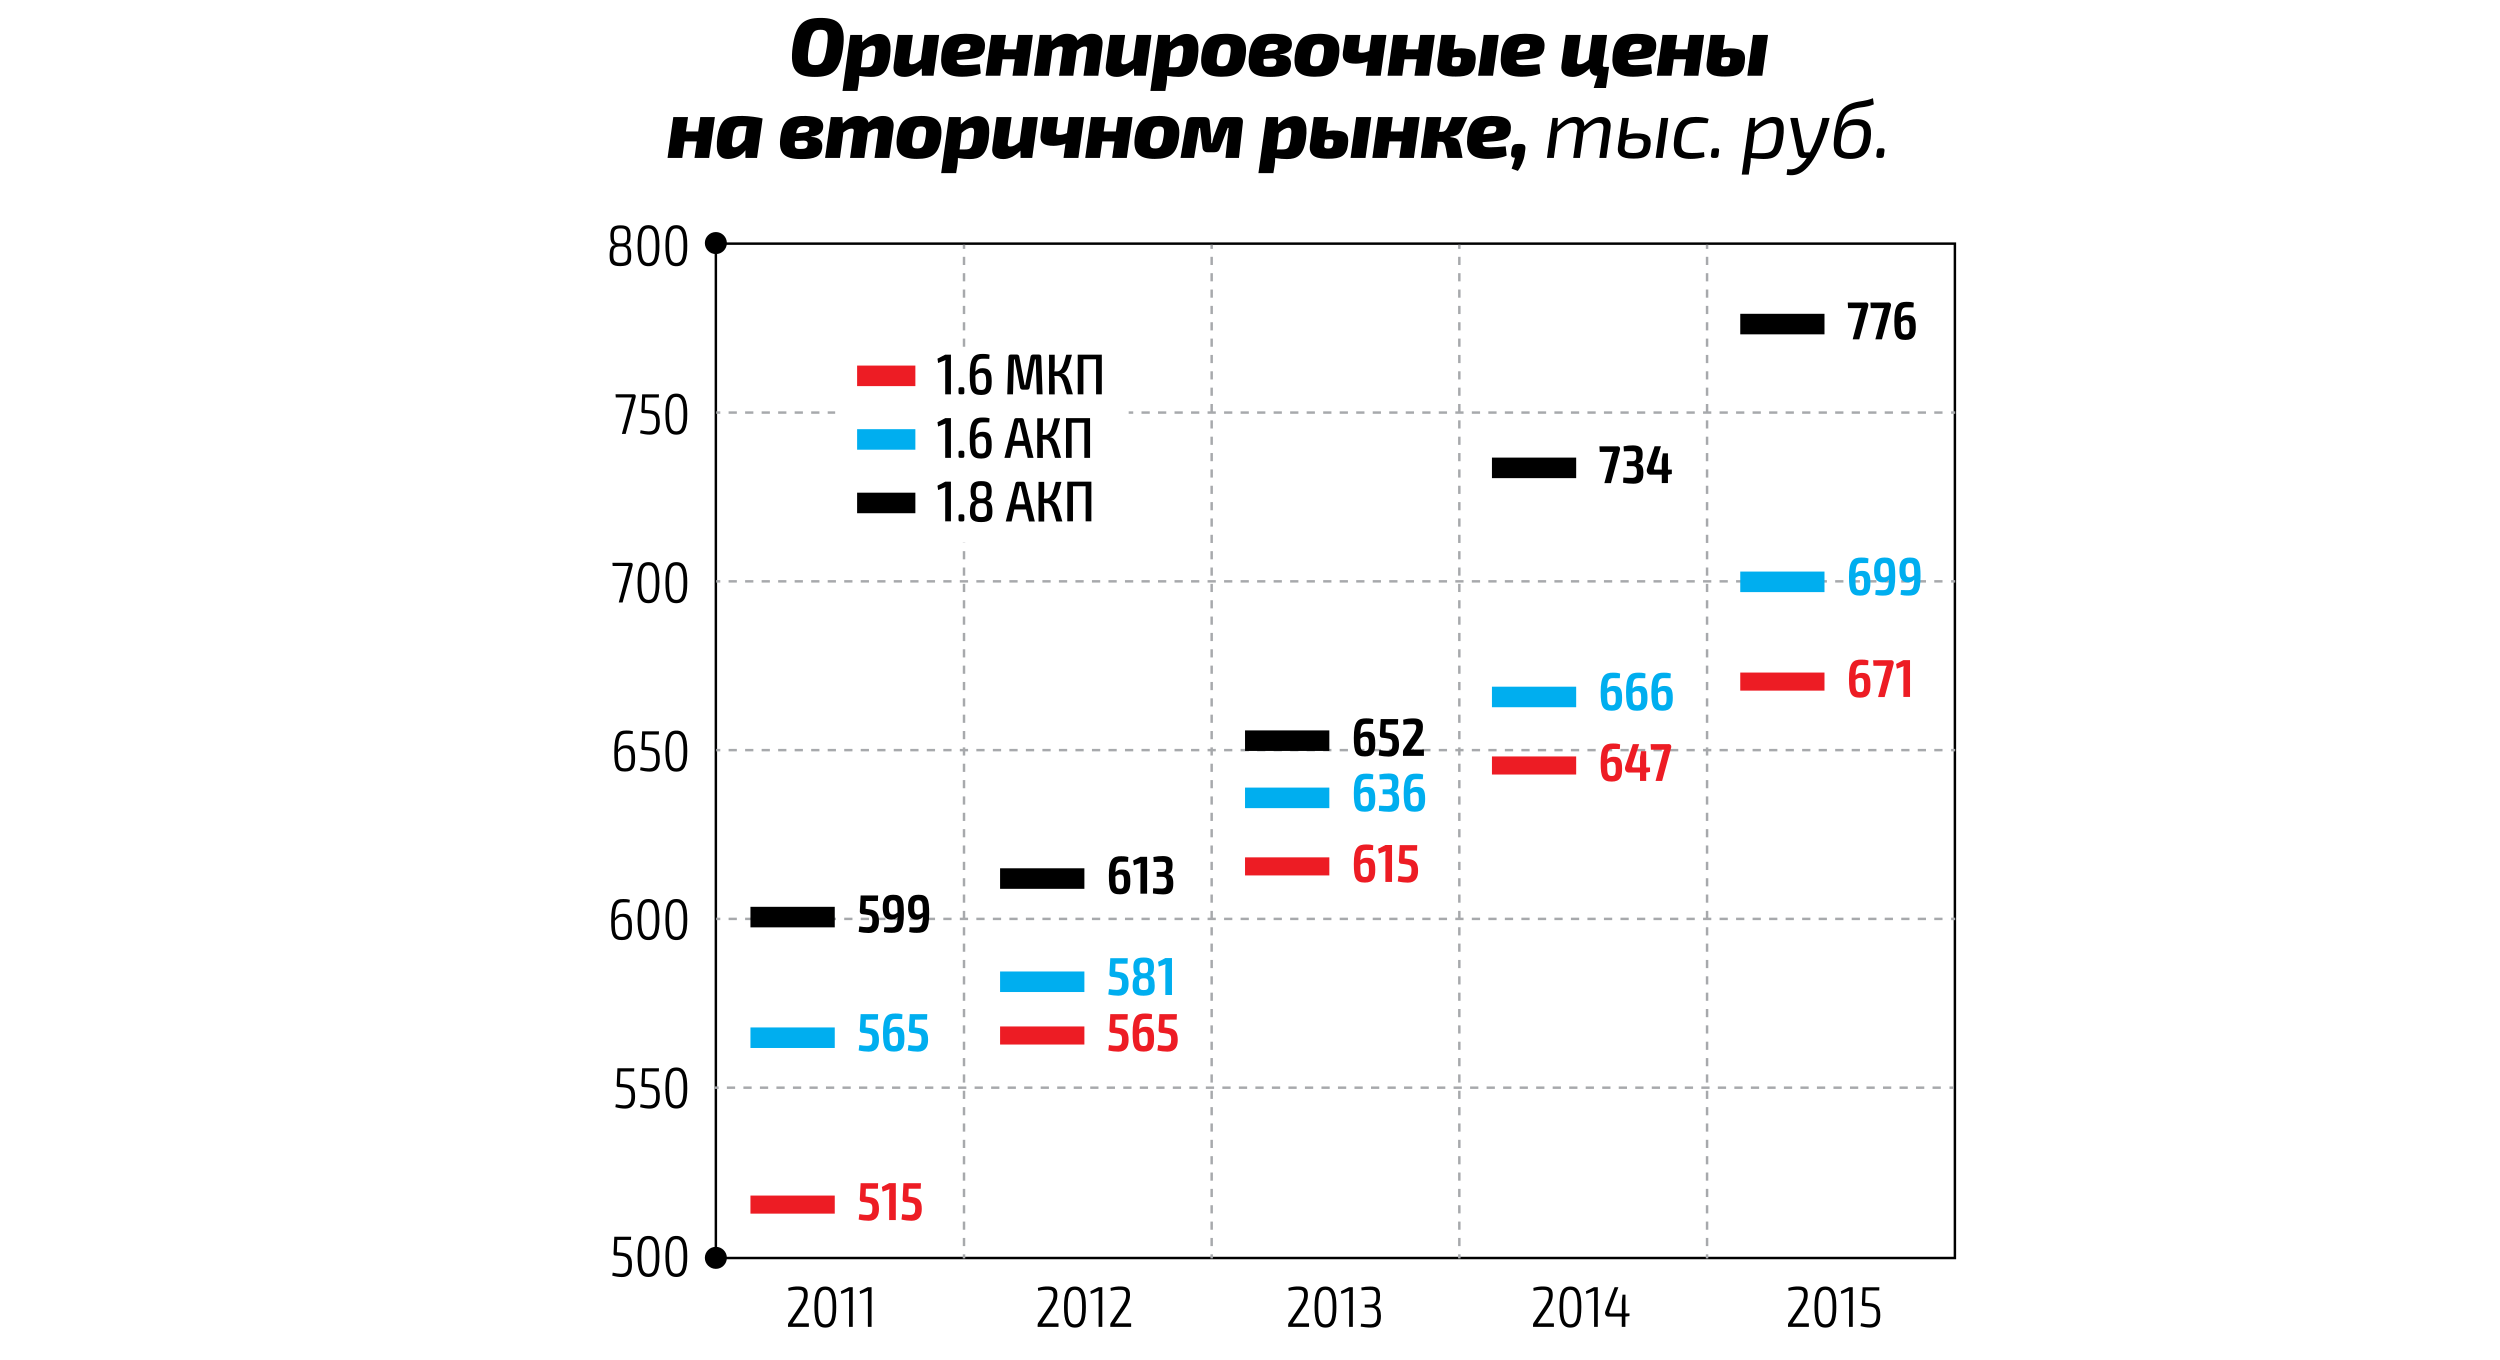 <?xml version="1.0" encoding="utf-8"?>
<!-- Generator: Adobe Illustrator 21.1.0, SVG Export Plug-In . SVG Version: 6.00 Build 0)  -->
<svg version="1.1" id="Слой_1" xmlns="http://www.w3.org/2000/svg" xmlns:xlink="http://www.w3.org/1999/xlink" x="0px" y="0px"
	 viewBox="0 0 304.25 165.5" style="enable-background:new 0 0 304.25 165.5;" xml:space="preserve">
<style type="text/css">
	.st0{fill:#FFFFFF;}
	.st1{fill:none;stroke:#000000;stroke-width:0.3;stroke-miterlimit:10;}
	.st2{fill:none;stroke:#A7A9AC;stroke-width:0.3;stroke-miterlimit:10;}
	.st3{fill:none;stroke:#A7A9AC;stroke-width:0.3;stroke-miterlimit:10;stroke-dasharray:1.005,1.005;}
	.st4{fill:none;stroke:#A7A9AC;stroke-width:0.3;stroke-miterlimit:10;stroke-dasharray:0.995,0.995;}
	.st5{fill:#ED1C24;}
	.st6{fill:none;stroke:#ED1C24;stroke-width:2.2;stroke-miterlimit:10;}
	.st7{fill:#00AEEF;}
	.st8{fill:none;stroke:#00AEEF;stroke-width:2.5;}
	.st9{fill:none;stroke:#000000;stroke-width:2.5;}
	.st10{fill:none;stroke:#ED1C24;stroke-width:2.5;}
</style>
<g>
	<polygon class="st0" points="0,0 0,165.5 304.25,165.5 304.25,0 0,0 	"/>
	<rect x="87.12" y="29.65" class="st1" width="150.79" height="123.45"/>
	<line class="st2" x1="87.16" y1="91.29" x2="87.66" y2="91.29"/>
	<line class="st3" x1="88.67" y1="91.29" x2="236.95" y2="91.29"/>
	<path class="st2" d="M237.45,91.29h0.5 M87.16,111.83h0.5"/>
	<line class="st3" x1="88.67" y1="111.83" x2="236.95" y2="111.83"/>
	<path class="st2" d="M237.45,111.83h0.5 M86.96,132.37h0.5"/>
	<line class="st3" x1="88.46" y1="132.37" x2="236.75" y2="132.37"/>
	<path class="st2" d="M237.25,132.37h0.5 M87.16,70.75h0.5"/>
	<line class="st3" x1="88.67" y1="70.75" x2="236.95" y2="70.75"/>
	<path class="st2" d="M237.45,70.75h0.5 M87.16,50.21h0.5"/>
	<line class="st3" x1="88.67" y1="50.21" x2="236.95" y2="50.21"/>
	<path class="st2" d="M237.45,50.21h0.5 M147.46,153.15v-0.5"/>
	<line class="st4" x1="147.46" y1="151.65" x2="147.46" y2="30.79"/>
	<path class="st2" d="M147.46,30.29v-0.5 M117.32,153.15v-0.5"/>
	<line class="st4" x1="117.32" y1="151.65" x2="117.32" y2="30.79"/>
	<path class="st2" d="M117.32,30.29v-0.5 M177.6,153.15v-0.5"/>
	<line class="st4" x1="177.6" y1="151.65" x2="177.6" y2="30.79"/>
	<path class="st2" d="M177.6,30.29v-0.5 M207.75,153.15v-0.5"/>
	<line class="st4" x1="207.75" y1="151.65" x2="207.75" y2="30.79"/>
	<line class="st2" x1="207.75" y1="30.29" x2="207.75" y2="29.79"/>
	<g>
		<path d="M76.74,28.69c0,0.65-0.16,1.05-0.56,1.11v0.03c0.49,0.06,0.64,0.51,0.64,1.29c0,0.9-0.25,1.25-1.32,1.27
			c-1.04,0.01-1.31-0.37-1.31-1.27c0-0.78,0.15-1.23,0.64-1.29v-0.03c-0.39-0.06-0.55-0.46-0.55-1.11c0-0.88,0.25-1.27,1.23-1.27
			C76.5,27.42,76.74,27.81,76.74,28.69z M74.64,31.03c0,0.71,0.18,0.95,0.88,0.95c0.71,0,0.87-0.25,0.87-0.95
			c0-0.88-0.16-1.03-0.86-1.03C74.8,30,74.64,30.16,74.64,31.03z M74.71,28.72c0,0.75,0.16,0.9,0.82,0.9c0.67,0,0.79-0.15,0.79-0.9
			c0-0.69-0.13-0.92-0.8-0.92C74.86,27.8,74.71,28.03,74.71,28.72z"/>
		<path d="M80.25,29.9c0,1.74-0.34,2.5-1.33,2.5c-0.99,0-1.33-0.76-1.33-2.5c0-1.74,0.34-2.5,1.33-2.5
			C79.91,27.4,80.25,28.15,80.25,29.9z M78.04,29.9c0,1.48,0.22,2.1,0.87,2.1c0.67,0,0.88-0.62,0.88-2.1c0-1.48-0.21-2.1-0.88-2.1
			C78.26,27.8,78.04,28.41,78.04,29.9z"/>
		<path d="M83.64,29.9c0,1.74-0.34,2.5-1.33,2.5c-0.99,0-1.33-0.76-1.33-2.5c0-1.74,0.34-2.5,1.33-2.5
			C83.3,27.4,83.64,28.15,83.64,29.9z M81.43,29.9c0,1.48,0.22,2.1,0.87,2.1c0.67,0,0.88-0.62,0.88-2.1c0-1.48-0.21-2.1-0.88-2.1
			C81.65,27.8,81.43,28.41,81.43,29.9z"/>
	</g>
	<g>
		<path d="M77.11,47.98c0.22,0,0.31,0.13,0.25,0.38l-1.22,4.45h-0.46l1.11-4.12c0.03-0.1,0.07-0.22,0.11-0.32h-1.96l-0.03-0.39
			H77.11z"/>
		<path d="M78.52,48.37l-0.06,1.51l0.41,0.03c1.03,0.07,1.43,0.36,1.43,1.47c0,0.76-0.18,1.52-1.25,1.52
			c-0.31,0-0.74-0.06-1.15-0.18l0.06-0.36c0.35,0.08,0.73,0.14,0.99,0.14c0.75,0,0.89-0.42,0.9-1.11c0.01-1-0.36-1.05-1.37-1.1
			l-0.24-0.02c-0.1,0-0.18-0.09-0.18-0.21l0.09-2.07h2.05l-0.02,0.39H78.52z"/>
		<path d="M83.64,50.4c0,1.74-0.34,2.5-1.33,2.5c-0.99,0-1.33-0.76-1.33-2.5c0-1.74,0.34-2.5,1.33-2.5
			C83.29,47.9,83.64,48.65,83.64,50.4z M81.43,50.4c0,1.48,0.22,2.1,0.87,2.1c0.67,0,0.88-0.62,0.88-2.1c0-1.48-0.21-2.1-0.88-2.1
			C81.65,48.3,81.43,48.91,81.43,50.4z"/>
	</g>
	<g>
		<path d="M76.74,68.49c0.22,0,0.31,0.13,0.25,0.38l-1.22,4.45H75.3l1.11-4.12c0.03-0.1,0.07-0.22,0.11-0.32h-1.96l-0.03-0.39H76.74
			z"/>
		<path d="M80.25,70.91c0,1.74-0.34,2.5-1.33,2.5c-0.99,0-1.33-0.76-1.33-2.5c0-1.74,0.34-2.5,1.33-2.5
			C79.91,68.41,80.25,69.16,80.25,70.91z M78.05,70.91c0,1.48,0.22,2.1,0.87,2.1c0.67,0,0.88-0.62,0.88-2.1
			c0-1.48-0.21-2.1-0.88-2.1C78.26,68.8,78.05,69.42,78.05,70.91z"/>
		<path d="M83.64,70.91c0,1.74-0.34,2.5-1.33,2.5c-0.99,0-1.33-0.76-1.33-2.5c0-1.74,0.34-2.5,1.33-2.5
			C83.3,68.41,83.64,69.16,83.64,70.91z M81.43,70.91c0,1.48,0.22,2.1,0.87,2.1c0.67,0,0.88-0.62,0.88-2.1c0-1.48-0.21-2.1-0.88-2.1
			C81.65,68.8,81.43,69.42,81.43,70.91z"/>
	</g>
	<g>
		<path d="M77.29,92.3c0,0.98-0.18,1.6-1.23,1.6c-1.09,0-1.3-0.57-1.3-2.31c0-2.34,0.47-2.69,1.5-2.69c0.15,0,0.46,0,0.77,0.1
			l-0.04,0.34c-0.25-0.04-0.4-0.04-0.73-0.04c-0.73,0-1.01,0.27-1.04,1.93c0.29-0.41,0.55-0.53,0.99-0.53
			C77.04,90.69,77.29,91.11,77.29,92.3z M76.84,92.29c0-0.88-0.15-1.23-0.74-1.23c-0.33,0-0.56,0.11-0.89,0.49v0.06
			c0,1.42,0.07,1.9,0.85,1.9C76.76,93.51,76.84,93.07,76.84,92.29z"/>
		<path d="M78.52,89.38l-0.06,1.51l0.41,0.03c1.03,0.07,1.43,0.36,1.43,1.47c0,0.76-0.18,1.52-1.25,1.52
			c-0.31,0-0.74-0.06-1.15-0.18l0.06-0.36c0.35,0.08,0.73,0.14,0.99,0.14c0.75,0,0.89-0.42,0.9-1.11c0.01-1-0.36-1.05-1.37-1.1
			l-0.24-0.02c-0.1,0-0.18-0.09-0.18-0.21l0.09-2.07h2.05l-0.02,0.39H78.52z"/>
		<path d="M83.64,91.41c0,1.74-0.34,2.5-1.33,2.5c-0.99,0-1.33-0.76-1.33-2.5s0.34-2.5,1.33-2.5C83.29,88.9,83.64,89.66,83.64,91.41
			z M81.43,91.41c0,1.48,0.22,2.1,0.87,2.1c0.67,0,0.88-0.62,0.88-2.1c0-1.49-0.21-2.1-0.88-2.1C81.65,89.3,81.43,89.92,81.43,91.41
			z"/>
	</g>
	<g>
		<path d="M76.91,112.81c0,0.98-0.18,1.6-1.23,1.6c-1.09,0-1.3-0.57-1.3-2.31c0-2.34,0.47-2.69,1.5-2.69c0.15,0,0.46,0,0.77,0.1
			l-0.04,0.34c-0.25-0.04-0.4-0.04-0.73-0.04c-0.73,0-1.01,0.27-1.04,1.93c0.29-0.41,0.55-0.53,0.99-0.53
			C76.66,111.2,76.91,111.62,76.91,112.81z M76.46,112.8c0-0.88-0.15-1.23-0.74-1.23c-0.33,0-0.56,0.11-0.89,0.49v0.06
			c0,1.42,0.07,1.9,0.85,1.9C76.38,114.02,76.46,113.58,76.46,112.8z"/>
		<path d="M80.25,111.91c0,1.74-0.34,2.5-1.33,2.5c-0.99,0-1.33-0.76-1.33-2.5s0.34-2.5,1.33-2.5
			C79.91,109.41,80.25,110.17,80.25,111.91z M78.04,111.91c0,1.48,0.22,2.1,0.87,2.1c0.67,0,0.88-0.62,0.88-2.1
			c0-1.49-0.21-2.1-0.88-2.1C78.26,109.81,78.04,110.43,78.04,111.91z"/>
		<path d="M83.64,111.91c0,1.74-0.34,2.5-1.33,2.5c-0.99,0-1.33-0.76-1.33-2.5s0.34-2.5,1.33-2.5
			C83.3,109.41,83.64,110.17,83.64,111.91z M81.43,111.91c0,1.48,0.22,2.1,0.87,2.1c0.67,0,0.88-0.62,0.88-2.1
			c0-1.49-0.21-2.1-0.88-2.1C81.65,109.81,81.43,110.43,81.43,111.91z"/>
	</g>
	<g>
		<path d="M75.51,130.39l-0.06,1.51l0.41,0.03c1.03,0.07,1.43,0.36,1.43,1.47c0,0.76-0.18,1.52-1.25,1.52
			c-0.31,0-0.74-0.06-1.15-0.18l0.06-0.36c0.35,0.08,0.73,0.14,0.99,0.14c0.75,0,0.89-0.42,0.9-1.11c0.01-1-0.36-1.05-1.37-1.1
			l-0.24-0.02c-0.1,0-0.18-0.09-0.18-0.21l0.09-2.07h2.05l-0.02,0.39H75.51z"/>
		<path d="M78.52,130.39l-0.06,1.51l0.41,0.03c1.03,0.07,1.43,0.36,1.43,1.47c0,0.76-0.18,1.52-1.25,1.52
			c-0.31,0-0.74-0.06-1.15-0.18l0.06-0.36c0.35,0.08,0.73,0.14,0.99,0.14c0.75,0,0.89-0.42,0.9-1.11c0.01-1-0.36-1.05-1.37-1.1
			l-0.24-0.02c-0.1,0-0.18-0.09-0.18-0.21l0.09-2.07h2.05l-0.02,0.39H78.52z"/>
		<path d="M83.64,132.41c0,1.74-0.34,2.5-1.33,2.5c-0.99,0-1.33-0.76-1.33-2.5s0.34-2.5,1.33-2.5
			C83.29,129.91,83.64,130.67,83.64,132.41z M81.43,132.41c0,1.48,0.22,2.1,0.87,2.1c0.67,0,0.88-0.62,0.88-2.1
			c0-1.49-0.21-2.1-0.88-2.1C81.65,130.31,81.43,130.93,81.43,132.41z"/>
	</g>
	<g>
		<path d="M75.13,150.89l-0.06,1.51l0.41,0.03c1.03,0.07,1.43,0.36,1.43,1.47c0,0.76-0.18,1.52-1.25,1.52
			c-0.31,0-0.74-0.06-1.15-0.18l0.06-0.36c0.35,0.08,0.73,0.14,0.99,0.14c0.75,0,0.89-0.42,0.9-1.11c0.01-1-0.36-1.05-1.37-1.1
			l-0.24-0.02c-0.1,0-0.18-0.09-0.18-0.21l0.09-2.07h2.05l-0.02,0.39H75.13z"/>
		<path d="M80.25,152.91c0,1.74-0.34,2.5-1.33,2.5c-0.99,0-1.33-0.76-1.33-2.5s0.34-2.5,1.33-2.5
			C79.91,150.41,80.25,151.17,80.25,152.91z M78.05,152.91c0,1.48,0.22,2.1,0.87,2.1c0.67,0,0.88-0.62,0.88-2.1
			c0-1.49-0.21-2.1-0.88-2.1C78.26,150.81,78.05,151.43,78.05,152.91z"/>
		<path d="M83.64,152.91c0,1.74-0.34,2.5-1.33,2.5c-0.99,0-1.33-0.76-1.33-2.5s0.34-2.5,1.33-2.5
			C83.3,150.41,83.64,151.17,83.64,152.91z M81.43,152.91c0,1.48,0.22,2.1,0.87,2.1c0.67,0,0.88-0.62,0.88-2.1
			c0-1.49-0.21-2.1-0.88-2.1C81.65,150.81,81.43,151.43,81.43,152.91z"/>
	</g>
	<g>
		<path d="M98.3,157.58c0,0.62-0.2,1.09-0.71,1.81l-1.14,1.67c0.2-0.01,0.45-0.01,0.65-0.01h1.34v0.43H95.9v-0.28
			c0-0.08,0.03-0.14,0.07-0.21l1.15-1.71c0.49-0.7,0.73-1.2,0.71-1.7c-0.01-0.55-0.29-0.61-0.75-0.61c-0.36,0-0.63,0.02-1.11,0.13
			l-0.04-0.36c0.53-0.15,0.83-0.18,1.18-0.18C97.85,156.57,98.3,156.73,98.3,157.58z"/>
		<path d="M101.77,159.07c0,1.74-0.34,2.5-1.33,2.5c-0.99,0-1.33-0.76-1.33-2.5s0.34-2.5,1.33-2.5
			C101.43,156.57,101.77,157.33,101.77,159.07z M99.57,159.07c0,1.48,0.22,2.1,0.87,2.1c0.67,0,0.88-0.62,0.88-2.1
			c0-1.49-0.21-2.1-0.88-2.1C99.78,156.97,99.57,157.58,99.57,159.07z"/>
		<path d="M103.33,161.49v-4.01c0-0.13,0.01-0.26,0.02-0.39l-0.96,0.39l-0.06-0.33l0.99-0.5h0.46v4.83H103.33z"/>
		<path d="M105.62,161.49v-4.01c0-0.13,0.01-0.26,0.02-0.39l-0.96,0.39l-0.06-0.33l0.99-0.5h0.46v4.83H105.62z"/>
	</g>
	<g>
		<path d="M128.68,157.58c0,0.62-0.2,1.09-0.71,1.81l-1.14,1.67c0.2-0.01,0.45-0.01,0.65-0.01h1.34v0.43h-2.54v-0.28
			c0-0.08,0.03-0.14,0.07-0.21l1.15-1.71c0.49-0.7,0.73-1.2,0.71-1.7c-0.01-0.55-0.29-0.61-0.75-0.61c-0.36,0-0.63,0.02-1.11,0.13
			l-0.04-0.36c0.53-0.15,0.83-0.18,1.18-0.18C128.22,156.57,128.68,156.73,128.68,157.58z"/>
		<path d="M132.15,159.07c0,1.74-0.34,2.5-1.33,2.5c-0.99,0-1.33-0.76-1.33-2.5s0.34-2.5,1.33-2.5
			C131.81,156.57,132.15,157.33,132.15,159.07z M129.94,159.07c0,1.48,0.22,2.1,0.87,2.1c0.67,0,0.88-0.62,0.88-2.1
			c0-1.49-0.21-2.1-0.88-2.1C130.16,156.97,129.94,157.58,129.94,159.07z"/>
		<path d="M133.7,161.49v-4.01c0-0.13,0.01-0.26,0.02-0.39l-0.96,0.39l-0.06-0.33l0.99-0.5h0.46v4.83H133.7z"/>
		<path d="M137.52,157.58c0,0.62-0.2,1.09-0.71,1.81l-1.14,1.67c0.2-0.01,0.45-0.01,0.65-0.01h1.34v0.43h-2.54v-0.28
			c0-0.08,0.03-0.14,0.07-0.21l1.15-1.71c0.49-0.7,0.73-1.2,0.71-1.7c-0.01-0.55-0.29-0.61-0.75-0.61c-0.36,0-0.63,0.02-1.11,0.13
			l-0.04-0.36c0.53-0.15,0.83-0.18,1.18-0.18C137.07,156.57,137.52,156.73,137.52,157.58z"/>
	</g>
	<g>
		<path d="M159.17,157.58c0,0.62-0.2,1.09-0.71,1.81l-1.14,1.67c0.2-0.01,0.45-0.01,0.65-0.01h1.34v0.43h-2.54v-0.28
			c0-0.08,0.03-0.14,0.07-0.21l1.15-1.71c0.49-0.7,0.73-1.2,0.71-1.7c-0.01-0.55-0.29-0.61-0.75-0.61c-0.36,0-0.63,0.02-1.11,0.13
			l-0.04-0.36c0.53-0.15,0.83-0.18,1.18-0.18C158.71,156.57,159.17,156.73,159.17,157.58z"/>
		<path d="M162.64,159.07c0,1.74-0.34,2.5-1.33,2.5c-0.99,0-1.33-0.76-1.33-2.5s0.34-2.5,1.33-2.5
			C162.3,156.57,162.64,157.33,162.64,159.07z M160.43,159.07c0,1.48,0.22,2.1,0.87,2.1c0.67,0,0.88-0.62,0.88-2.1
			c0-1.49-0.21-2.1-0.88-2.1C160.65,156.97,160.43,157.58,160.43,159.07z"/>
		<path d="M164.19,161.49v-4.01c0-0.13,0.01-0.26,0.02-0.39l-0.96,0.39l-0.06-0.33l0.99-0.5h0.46v4.83H164.19z"/>
		<path d="M167.95,157.68c0,0.6-0.13,1.11-0.58,1.22v0.03c0.52,0.11,0.67,0.57,0.69,1.21c0.01,0.97-0.32,1.43-1.23,1.43
			c-0.42,0-0.84-0.06-1.23-0.12l0.04-0.36c0.38,0.04,0.71,0.08,1.08,0.08c0.64,0,0.88-0.28,0.88-1.06c0-0.55-0.14-0.97-0.79-0.98
			h-0.72v-0.36l0.72-0.01c0.64-0.01,0.7-0.53,0.69-0.98c-0.01-0.66-0.2-0.8-0.81-0.8c-0.36,0-0.72,0.03-0.98,0.06l-0.04-0.35
			c0.38-0.08,0.72-0.12,1.09-0.12C167.6,156.57,167.95,156.83,167.95,157.68z"/>
	</g>
	<g>
		<path d="M188.97,157.58c0,0.62-0.2,1.09-0.71,1.81l-1.14,1.67c0.2-0.01,0.45-0.01,0.65-0.01h1.34v0.43h-2.54v-0.28
			c0-0.08,0.03-0.14,0.07-0.21l1.15-1.71c0.49-0.7,0.73-1.2,0.71-1.7c-0.01-0.55-0.29-0.61-0.75-0.61c-0.36,0-0.63,0.02-1.11,0.13
			l-0.03-0.36c0.53-0.15,0.83-0.18,1.18-0.18C188.52,156.57,188.97,156.73,188.97,157.58z"/>
		<path d="M192.45,159.07c0,1.74-0.34,2.5-1.33,2.5c-0.99,0-1.33-0.76-1.33-2.5s0.34-2.5,1.33-2.5
			C192.1,156.57,192.45,157.33,192.45,159.07z M190.24,159.07c0,1.48,0.22,2.1,0.87,2.1c0.67,0,0.88-0.62,0.88-2.1
			c0-1.49-0.21-2.1-0.88-2.1C190.46,156.97,190.24,157.58,190.24,159.07z"/>
		<path d="M194,161.49v-4.01c0-0.13,0.01-0.26,0.02-0.39l-0.96,0.39l-0.06-0.33l0.99-0.5h0.46v4.83H194z"/>
		<path d="M197.81,160.23v1.25h-0.44v-1.25h-1.63c-0.32,0-0.49-0.35-0.36-0.67l1.12-2.91h0.46l-1.1,2.9
			c-0.07,0.17,0.01,0.3,0.14,0.3h1.38v-1.48l0.08-0.81h0.36v2.28h0.49v0.33L197.81,160.23z"/>
	</g>
	<g>
		<path d="M220,157.58c0,0.62-0.2,1.09-0.71,1.81l-1.14,1.67c0.2-0.01,0.45-0.01,0.65-0.01h1.34v0.43h-2.54v-0.28
			c0-0.08,0.03-0.14,0.07-0.21l1.15-1.71c0.49-0.7,0.73-1.2,0.71-1.7c-0.01-0.55-0.29-0.61-0.75-0.61c-0.36,0-0.63,0.02-1.11,0.13
			l-0.03-0.36c0.53-0.15,0.83-0.18,1.18-0.18C219.55,156.57,220,156.73,220,157.58z"/>
		<path d="M223.48,159.07c0,1.74-0.34,2.5-1.33,2.5c-0.99,0-1.33-0.76-1.33-2.5s0.34-2.5,1.33-2.5
			C223.13,156.57,223.48,157.33,223.48,159.07z M221.27,159.07c0,1.48,0.22,2.1,0.87,2.1c0.67,0,0.88-0.62,0.88-2.1
			c0-1.49-0.21-2.1-0.88-2.1C221.49,156.97,221.27,157.58,221.27,159.07z"/>
		<path d="M225.03,161.49v-4.01c0-0.13,0.01-0.26,0.02-0.39l-0.96,0.39l-0.06-0.33l0.99-0.5h0.46v4.83H225.03z"/>
		<path d="M227.05,157.04l-0.06,1.51l0.41,0.03c1.03,0.07,1.43,0.36,1.43,1.47c0,0.76-0.18,1.52-1.25,1.52
			c-0.32,0-0.74-0.06-1.15-0.18l0.06-0.36c0.35,0.08,0.73,0.14,0.99,0.14c0.75,0,0.89-0.42,0.9-1.11c0.01-1-0.36-1.05-1.37-1.1
			l-0.24-0.02c-0.1,0-0.18-0.09-0.18-0.21l0.09-2.07h2.04l-0.02,0.39H227.05z"/>
	</g>
	<path d="M88.46,153.08c0-0.74-0.6-1.34-1.34-1.34c-0.74,0-1.34,0.6-1.34,1.34c0,0.74,0.6,1.34,1.34,1.34
		C87.86,154.42,88.46,153.82,88.46,153.08"/>
	<path d="M88.46,29.58c0-0.74-0.6-1.34-1.34-1.34c-0.74,0-1.34,0.6-1.34,1.34c0,0.74,0.6,1.34,1.34,1.34
		C87.86,30.92,88.46,30.32,88.46,29.58"/>
	<g>
		<path class="st5" d="M105.38,144.66l-0.04,0.96l0.51,0.07c0.86,0.11,1.12,0.56,1.12,1.44c0,0.73-0.25,1.44-1.25,1.44
			c-0.34,0-0.79-0.05-1.22-0.15l0.08-0.66c0.34,0.06,0.68,0.1,0.93,0.1c0.54,0,0.65-0.23,0.66-0.73c0.02-0.68-0.19-0.72-0.83-0.81
			l-0.43-0.05c-0.16-0.01-0.27-0.15-0.27-0.33l0.1-1.94h2.13l-0.03,0.67H105.38z"/>
		<path class="st5" d="M108.21,148.48v-3.31c0-0.15,0.01-0.29,0.04-0.44l-0.83,0.3l-0.1-0.58l0.89-0.46h0.81v4.49H108.21z"/>
		<path class="st5" d="M110.59,144.66l-0.04,0.96l0.51,0.07c0.86,0.11,1.12,0.56,1.12,1.44c0,0.73-0.25,1.44-1.25,1.44
			c-0.34,0-0.79-0.05-1.22-0.15l0.08-0.66c0.34,0.06,0.68,0.1,0.93,0.1c0.54,0,0.65-0.23,0.66-0.73c0.02-0.68-0.19-0.72-0.83-0.81
			l-0.43-0.05c-0.16-0.01-0.27-0.15-0.27-0.33l0.1-1.94h2.13l-0.03,0.67H110.59z"/>
	</g>
	<line class="st6" x1="91.33" y1="146.6" x2="101.59" y2="146.6"/>
	<g>
		<path class="st7" d="M105.38,124.08l-0.04,0.96l0.51,0.07c0.86,0.11,1.12,0.56,1.12,1.44c0,0.73-0.25,1.44-1.25,1.44
			c-0.34,0-0.79-0.05-1.22-0.15l0.08-0.66c0.34,0.06,0.68,0.1,0.93,0.1c0.54,0,0.65-0.23,0.66-0.73c0.02-0.68-0.19-0.72-0.83-0.81
			l-0.43-0.05c-0.16-0.01-0.27-0.15-0.27-0.33l0.1-1.94h2.13l-0.03,0.67H105.38z"/>
		<path class="st7" d="M110.07,126.4c0,0.97-0.21,1.58-1.26,1.58c-1.08,0-1.35-0.49-1.35-2.27c0-2.05,0.52-2.37,1.51-2.37
			c0.17,0,0.51,0,0.86,0.11l-0.04,0.57c-0.27-0.01-0.44-0.01-0.82-0.01c-0.5,0-0.68,0.18-0.71,1.26c0.21-0.23,0.44-0.31,0.78-0.31
			C109.83,124.95,110.07,125.34,110.07,126.4z M109.3,126.4c0-0.61-0.1-0.83-0.49-0.83c-0.21,0-0.35,0.06-0.56,0.25
			c0,1.19,0.03,1.48,0.57,1.48C109.26,127.31,109.3,127,109.3,126.4z"/>
		<path class="st7" d="M111.36,124.08l-0.04,0.96l0.51,0.07c0.86,0.11,1.12,0.56,1.12,1.44c0,0.73-0.25,1.44-1.25,1.44
			c-0.34,0-0.79-0.05-1.22-0.15l0.08-0.66c0.34,0.06,0.68,0.1,0.93,0.1c0.54,0,0.65-0.23,0.66-0.73c0.02-0.68-0.19-0.72-0.83-0.81
			l-0.43-0.05c-0.16-0.01-0.27-0.15-0.27-0.33l0.1-1.94h2.13l-0.03,0.67H111.36z"/>
	</g>
	<line class="st8" x1="91.33" y1="126.29" x2="101.59" y2="126.29"/>
	<g>
		<path d="M105.38,109.64l-0.04,0.96l0.51,0.07c0.86,0.11,1.12,0.56,1.12,1.44c0,0.73-0.25,1.44-1.25,1.44
			c-0.34,0-0.79-0.05-1.22-0.15l0.08-0.66c0.34,0.06,0.68,0.1,0.93,0.1c0.54,0,0.65-0.23,0.66-0.73c0.02-0.68-0.19-0.72-0.83-0.81
			l-0.43-0.05c-0.16-0.01-0.27-0.15-0.27-0.33l0.1-1.94h2.13l-0.03,0.67H105.38z"/>
		<path d="M110,111.16c0,2-0.41,2.37-1.5,2.37c-0.2,0-0.55,0-0.93-0.11l0.05-0.57c0.29,0.01,0.45,0.01,0.88,0.01
			c0.55,0,0.7-0.27,0.73-1.27c-0.21,0.25-0.44,0.33-0.79,0.33c-0.78,0-1.01-0.64-1.01-1.45c-0.01-1.08,0.33-1.58,1.27-1.58
			C109.8,108.89,110,109.41,110,111.16z M109.23,111.04c0-1.18-0.04-1.48-0.55-1.48c-0.44,0-0.51,0.31-0.51,0.91
			c0,0.55,0.1,0.83,0.49,0.83C108.88,111.3,109.02,111.23,109.23,111.04z"/>
		<path d="M113.08,111.16c0,2-0.41,2.37-1.5,2.37c-0.2,0-0.55,0-0.93-0.11l0.05-0.57c0.29,0.01,0.45,0.01,0.88,0.01
			c0.55,0,0.7-0.27,0.73-1.27c-0.21,0.25-0.44,0.33-0.79,0.33c-0.78,0-1.01-0.64-1.01-1.45c-0.01-1.08,0.33-1.58,1.27-1.58
			C112.88,108.89,113.08,109.41,113.08,111.16z M112.31,111.04c0-1.18-0.04-1.48-0.55-1.48c-0.44,0-0.51,0.31-0.51,0.91
			c0,0.55,0.1,0.83,0.49,0.83C111.96,111.3,112.1,111.23,112.31,111.04z"/>
	</g>
	<line class="st9" x1="91.33" y1="111.61" x2="101.59" y2="111.61"/>
	<g>
		<path class="st5" d="M135.76,124.08l-0.04,0.96l0.51,0.07c0.86,0.11,1.12,0.56,1.12,1.44c0,0.73-0.25,1.44-1.25,1.44
			c-0.34,0-0.79-0.05-1.22-0.15l0.08-0.66c0.34,0.06,0.68,0.1,0.93,0.1c0.54,0,0.65-0.23,0.66-0.73c0.02-0.68-0.19-0.72-0.83-0.81
			l-0.43-0.05c-0.16-0.01-0.27-0.15-0.27-0.33l0.1-1.94h2.13l-0.03,0.67H135.76z"/>
		<path class="st5" d="M140.45,126.4c0,0.97-0.21,1.58-1.26,1.58c-1.08,0-1.35-0.49-1.35-2.27c0-2.05,0.52-2.37,1.51-2.37
			c0.17,0,0.51,0,0.86,0.11l-0.04,0.57c-0.27-0.01-0.44-0.01-0.82-0.01c-0.5,0-0.68,0.18-0.71,1.26c0.21-0.23,0.44-0.31,0.78-0.31
			C140.21,124.95,140.45,125.34,140.45,126.4z M139.68,126.4c0-0.61-0.1-0.83-0.49-0.83c-0.21,0-0.35,0.06-0.56,0.25
			c0,1.19,0.03,1.48,0.57,1.48C139.65,127.31,139.68,127,139.68,126.4z"/>
		<path class="st5" d="M141.74,124.08l-0.04,0.96l0.51,0.07c0.86,0.11,1.12,0.56,1.12,1.44c0,0.73-0.25,1.44-1.25,1.44
			c-0.34,0-0.79-0.05-1.22-0.15l0.08-0.66c0.34,0.06,0.68,0.1,0.93,0.1c0.54,0,0.65-0.23,0.66-0.73c0.02-0.68-0.19-0.72-0.83-0.81
			l-0.43-0.05c-0.16-0.01-0.27-0.15-0.27-0.33l0.1-1.94h2.13l-0.03,0.67H141.74z"/>
	</g>
	<line class="st6" x1="121.71" y1="126.02" x2="131.97" y2="126.02"/>
	<g>
		<path class="st7" d="M135.76,117.27l-0.04,0.96l0.51,0.07c0.86,0.11,1.12,0.56,1.12,1.44c0,0.73-0.25,1.44-1.25,1.44
			c-0.34,0-0.79-0.05-1.22-0.15l0.08-0.66c0.34,0.06,0.68,0.1,0.93,0.1c0.54,0,0.65-0.23,0.66-0.73c0.02-0.68-0.19-0.72-0.83-0.81
			l-0.43-0.05c-0.16-0.01-0.27-0.15-0.27-0.33l0.1-1.94h2.13l-0.03,0.67H135.76z"/>
		<path class="st7" d="M140.44,117.72c0,0.55-0.15,0.97-0.53,1.03v0.03c0.48,0.06,0.62,0.53,0.62,1.2c0,0.82-0.26,1.18-1.35,1.2
			c-1.06,0.01-1.34-0.38-1.34-1.2c0-0.66,0.13-1.14,0.62-1.2v-0.03c-0.38-0.05-0.53-0.48-0.53-1.03c0-0.83,0.25-1.19,1.25-1.19
			C140.21,116.53,140.44,116.89,140.44,117.72z M138.61,119.79c0,0.54,0.11,0.7,0.59,0.7c0.47,0,0.57-0.16,0.57-0.7
			c0-0.58-0.1-0.73-0.57-0.73C138.72,119.07,138.61,119.23,138.61,119.79z M138.67,117.8c0,0.51,0.1,0.65,0.54,0.65
			c0.44,0,0.51-0.14,0.51-0.65c0-0.51-0.09-0.66-0.51-0.66C138.77,117.15,138.67,117.3,138.67,117.8z"/>
		<path class="st7" d="M141.82,121.09v-3.31c0-0.15,0.01-0.29,0.04-0.44l-0.83,0.3l-0.1-0.58l0.89-0.46h0.81v4.49H141.82z"/>
	</g>
	<line class="st8" x1="121.71" y1="119.48" x2="131.97" y2="119.48"/>
	<g>
		<path d="M137.56,107.26c0,0.97-0.21,1.58-1.26,1.58c-1.08,0-1.35-0.49-1.35-2.27c0-2.05,0.52-2.37,1.51-2.37
			c0.17,0,0.51,0,0.86,0.11l-0.04,0.57c-0.27-0.01-0.44-0.01-0.82-0.01c-0.5,0-0.68,0.18-0.71,1.26c0.21-0.23,0.44-0.31,0.78-0.31
			C137.32,105.81,137.56,106.2,137.56,107.26z M136.79,107.26c0-0.61-0.1-0.83-0.49-0.83c-0.21,0-0.35,0.06-0.56,0.25
			c0,1.19,0.03,1.48,0.57,1.48C136.75,108.17,136.79,107.86,136.79,107.26z"/>
		<path d="M138.79,108.76v-3.31c0-0.15,0.01-0.29,0.04-0.44l-0.83,0.3l-0.1-0.58l0.89-0.46h0.81v4.49H138.79z"/>
		<path d="M142.7,105.23c0,0.6-0.11,1.03-0.53,1.13v0.03c0.47,0.1,0.62,0.49,0.62,1.13c0.01,0.92-0.32,1.33-1.24,1.33
			c-0.42,0-0.85-0.05-1.24-0.12l0.03-0.64c0.42,0.03,0.68,0.05,0.99,0.05c0.49,0,0.66-0.16,0.66-0.73c0-0.46-0.1-0.7-0.55-0.7h-0.67
			v-0.6h0.67c0.44,0,0.49-0.29,0.48-0.68c-0.01-0.49-0.12-0.55-0.55-0.55c-0.36,0-0.71,0.02-0.96,0.04l-0.04-0.62
			c0.39-0.08,0.77-0.12,1.14-0.12C142.34,104.19,142.7,104.44,142.7,105.23z"/>
	</g>
	<line class="st9" x1="121.71" y1="106.92" x2="131.97" y2="106.92"/>
	<g>
		<path class="st5" d="M167.37,105.83c0,0.97-0.21,1.58-1.26,1.58c-1.08,0-1.35-0.49-1.35-2.27c0-2.05,0.52-2.37,1.51-2.37
			c0.17,0,0.51,0,0.86,0.11l-0.04,0.57c-0.27-0.01-0.44-0.01-0.82-0.01c-0.5,0-0.68,0.18-0.71,1.26c0.21-0.23,0.44-0.31,0.78-0.31
			C167.13,104.38,167.37,104.77,167.37,105.83z M166.6,105.83c0-0.61-0.1-0.83-0.49-0.83c-0.21,0-0.35,0.06-0.56,0.25
			c0,1.19,0.03,1.48,0.57,1.48C166.57,106.74,166.6,106.43,166.6,105.83z"/>
		<path class="st5" d="M168.6,107.33v-3.31c0-0.15,0.01-0.29,0.04-0.44l-0.83,0.3l-0.1-0.58l0.89-0.46h0.81v4.49H168.6z"/>
		<path class="st5" d="M170.98,103.51l-0.04,0.96l0.51,0.07c0.86,0.11,1.13,0.56,1.13,1.44c0,0.73-0.25,1.44-1.25,1.44
			c-0.34,0-0.79-0.05-1.22-0.15l0.08-0.66c0.34,0.06,0.68,0.1,0.93,0.1c0.54,0,0.65-0.23,0.66-0.73c0.02-0.68-0.19-0.72-0.83-0.81
			l-0.43-0.05c-0.16-0.01-0.27-0.15-0.27-0.33l0.1-1.94h2.13l-0.03,0.67H170.98z"/>
	</g>
	<line class="st6" x1="151.52" y1="105.44" x2="161.78" y2="105.44"/>
	<g>
		<path class="st7" d="M167.37,97.21c0,0.97-0.21,1.58-1.26,1.58c-1.08,0-1.35-0.49-1.35-2.27c0-2.05,0.52-2.37,1.51-2.37
			c0.17,0,0.51,0,0.86,0.11l-0.04,0.57c-0.27-0.01-0.44-0.01-0.82-0.01c-0.5,0-0.68,0.18-0.71,1.26c0.21-0.23,0.44-0.31,0.78-0.31
			C167.13,95.76,167.37,96.16,167.37,97.21z M166.6,97.22c0-0.61-0.1-0.83-0.49-0.83c-0.21,0-0.35,0.06-0.56,0.25
			c0,1.19,0.03,1.48,0.57,1.48C166.57,98.12,166.6,97.81,166.6,97.22z"/>
		<path class="st7" d="M170.19,95.18c0,0.6-0.11,1.03-0.53,1.13v0.03c0.47,0.1,0.62,0.49,0.62,1.13c0.01,0.92-0.32,1.33-1.23,1.33
			c-0.42,0-0.85-0.05-1.24-0.12l0.03-0.64c0.42,0.03,0.68,0.05,0.99,0.05c0.49,0,0.66-0.16,0.66-0.73c0-0.46-0.1-0.7-0.55-0.7h-0.67
			v-0.6h0.67c0.44,0,0.49-0.29,0.48-0.68c-0.01-0.49-0.12-0.55-0.55-0.55c-0.36,0-0.71,0.02-0.96,0.04l-0.04-0.62
			c0.39-0.08,0.77-0.12,1.14-0.12C169.83,94.14,170.19,94.39,170.19,95.18z"/>
		<path class="st7" d="M173.44,97.21c0,0.97-0.21,1.58-1.26,1.58c-1.08,0-1.35-0.49-1.35-2.27c0-2.05,0.52-2.37,1.51-2.37
			c0.17,0,0.51,0,0.86,0.11l-0.04,0.57c-0.27-0.01-0.44-0.01-0.82-0.01c-0.5,0-0.68,0.18-0.71,1.26c0.21-0.23,0.44-0.31,0.78-0.31
			C173.2,95.76,173.44,96.16,173.44,97.21z M172.67,97.22c0-0.61-0.1-0.83-0.49-0.83c-0.21,0-0.35,0.06-0.56,0.25
			c0,1.19,0.03,1.48,0.57,1.48C172.63,98.12,172.67,97.81,172.67,97.22z"/>
	</g>
	<line class="st8" x1="151.52" y1="97.1" x2="161.78" y2="97.1"/>
	<g>
		<path d="M167.37,90.48c0,0.97-0.21,1.58-1.26,1.58c-1.08,0-1.35-0.49-1.35-2.27c0-2.05,0.52-2.37,1.51-2.37
			c0.17,0,0.51,0,0.86,0.11l-0.04,0.57c-0.27-0.01-0.44-0.01-0.82-0.01c-0.5,0-0.68,0.18-0.71,1.26c0.21-0.23,0.44-0.31,0.78-0.31
			C167.13,89.03,167.37,89.43,167.37,90.48z M166.6,90.49c0-0.61-0.1-0.83-0.49-0.83c-0.21,0-0.35,0.06-0.56,0.25
			c0,1.19,0.03,1.48,0.57,1.48C166.57,91.39,166.6,91.09,166.6,90.49z"/>
		<path d="M168.66,88.17l-0.04,0.96l0.51,0.07c0.86,0.11,1.13,0.56,1.13,1.44c0,0.73-0.25,1.44-1.25,1.44
			c-0.34,0-0.79-0.05-1.22-0.15l0.08-0.66c0.34,0.06,0.68,0.1,0.93,0.1c0.54,0,0.65-0.23,0.66-0.73c0.02-0.68-0.19-0.72-0.83-0.81
			l-0.43-0.05c-0.16-0.01-0.27-0.15-0.27-0.33l0.1-1.94h2.13l-0.03,0.67H168.66z"/>
		<path d="M173.17,88.43c0,0.54-0.1,0.9-0.58,1.55l-0.9,1.28c0.17-0.03,0.37-0.04,0.55-0.04h1.05v0.77h-2.55V91.5
			c0-0.14,0.03-0.23,0.11-0.34l0.87-1.29c0.42-0.57,0.65-1,0.64-1.37c-0.01-0.33-0.16-0.37-0.48-0.37c-0.36,0-0.61,0.01-1.08,0.08
			l-0.03-0.62c0.51-0.14,0.84-0.16,1.21-0.16C172.69,87.42,173.17,87.6,173.17,88.43z"/>
	</g>
	<line class="st9" x1="151.52" y1="90.14" x2="161.78" y2="90.14"/>
	<g>
		<path class="st5" d="M197.41,93.54c0,0.97-0.21,1.58-1.26,1.58c-1.08,0-1.35-0.49-1.35-2.27c0-2.05,0.52-2.37,1.51-2.37
			c0.17,0,0.51,0,0.86,0.11l-0.04,0.57c-0.27-0.01-0.44-0.01-0.82-0.01c-0.5,0-0.68,0.18-0.71,1.26c0.21-0.23,0.44-0.31,0.78-0.31
			C197.17,92.09,197.41,92.49,197.41,93.54z M196.64,93.54c0-0.61-0.1-0.83-0.49-0.83c-0.21,0-0.35,0.06-0.56,0.25
			c0,1.19,0.03,1.48,0.57,1.48C196.6,94.45,196.64,94.14,196.64,93.54z"/>
		<path class="st5" d="M200.81,93.94l-0.44,0.08h-0.03v1.02h-0.75v-1.02h-1.37c-0.35,0-0.55-0.38-0.42-0.75l0.92-2.71h0.77
			l-0.84,2.61c-0.06,0.16,0,0.23,0.1,0.23h0.84v-1.25l0.13-0.73h0.62v1.98h0.47V93.94z"/>
	</g>
	<g>
		<path class="st5" d="M203.05,90.55c0.26,0,0.4,0.2,0.32,0.47l-1.09,4.02h-0.8l0.91-3.42c0.03-0.13,0.08-0.26,0.16-0.38h-1.63
			l-0.04-0.68H203.05z"/>
	</g>
	<line class="st6" x1="181.57" y1="93.16" x2="191.82" y2="93.16"/>
	<g>
		<path class="st7" d="M197.41,84.92c0,0.97-0.21,1.58-1.26,1.58c-1.08,0-1.35-0.49-1.35-2.27c0-2.05,0.52-2.37,1.51-2.37
			c0.17,0,0.51,0,0.86,0.11l-0.04,0.57c-0.27-0.01-0.44-0.01-0.82-0.01c-0.5,0-0.68,0.18-0.71,1.26c0.21-0.23,0.44-0.31,0.78-0.31
			C197.17,83.47,197.41,83.87,197.41,84.92z M196.64,84.93c0-0.61-0.1-0.83-0.49-0.83c-0.21,0-0.35,0.06-0.56,0.25
			c0,1.19,0.03,1.48,0.57,1.48C196.6,85.83,196.64,85.53,196.64,84.93z"/>
		<path class="st7" d="M200.5,84.92c0,0.97-0.21,1.58-1.26,1.58c-1.08,0-1.35-0.49-1.35-2.27c0-2.05,0.52-2.37,1.51-2.37
			c0.17,0,0.51,0,0.86,0.11l-0.04,0.57c-0.27-0.01-0.44-0.01-0.82-0.01c-0.5,0-0.68,0.18-0.71,1.26c0.21-0.23,0.44-0.31,0.78-0.31
			C200.26,83.47,200.5,83.87,200.5,84.92z M199.73,84.93c0-0.61-0.1-0.83-0.49-0.83c-0.21,0-0.35,0.06-0.56,0.25
			c0,1.19,0.03,1.48,0.57,1.48C199.69,85.83,199.73,85.53,199.73,84.93z"/>
		<path class="st7" d="M203.58,84.92c0,0.97-0.21,1.58-1.26,1.58c-1.08,0-1.35-0.49-1.35-2.27c0-2.05,0.52-2.37,1.51-2.37
			c0.17,0,0.51,0,0.86,0.11l-0.04,0.57c-0.27-0.01-0.44-0.01-0.82-0.01c-0.5,0-0.68,0.18-0.71,1.26c0.21-0.23,0.44-0.31,0.78-0.31
			C203.34,83.47,203.58,83.87,203.58,84.92z M202.82,84.93c0-0.61-0.1-0.83-0.49-0.83c-0.21,0-0.35,0.06-0.56,0.25
			c0,1.19,0.03,1.48,0.57,1.48C202.78,85.83,202.82,85.53,202.82,84.93z"/>
	</g>
	<line class="st8" x1="181.57" y1="84.82" x2="191.82" y2="84.82"/>
	<g>
		<path d="M196.82,54.31c0.26,0,0.4,0.2,0.32,0.47l-1.09,4.02h-0.8l0.91-3.42c0.03-0.13,0.08-0.26,0.16-0.38h-1.63l-0.04-0.68
			H196.82z"/>
		<path d="M199.91,55.26c0,0.6-0.11,1.03-0.53,1.13v0.03c0.47,0.1,0.62,0.49,0.62,1.12c0.01,0.92-0.32,1.33-1.23,1.33
			c-0.42,0-0.85-0.05-1.24-0.12l0.03-0.64c0.42,0.03,0.68,0.05,0.99,0.05c0.49,0,0.66-0.16,0.66-0.73c0-0.46-0.1-0.7-0.55-0.7h-0.67
			v-0.6h0.67c0.44,0,0.49-0.29,0.48-0.68c-0.01-0.49-0.12-0.55-0.55-0.55c-0.36,0-0.71,0.02-0.96,0.04l-0.04-0.62
			c0.39-0.08,0.77-0.12,1.14-0.12C199.55,54.22,199.91,54.47,199.91,55.26z"/>
		<path d="M203.46,57.69l-0.44,0.08h-0.03v1.02h-0.75v-1.02h-1.37c-0.35,0-0.55-0.38-0.42-0.75l0.92-2.71h0.77l-0.84,2.61
			c-0.06,0.16,0,0.23,0.1,0.23h0.84V55.9l0.13-0.73h0.62v1.98h0.47V57.69z"/>
	</g>
	<line class="st9" x1="181.57" y1="56.94" x2="191.82" y2="56.94"/>
	<g>
		<path class="st5" d="M227.63,83.33c0,0.97-0.21,1.58-1.26,1.58c-1.08,0-1.35-0.49-1.35-2.27c0-2.05,0.52-2.37,1.51-2.37
			c0.17,0,0.51,0,0.86,0.11l-0.04,0.57c-0.27-0.01-0.44-0.01-0.82-0.01c-0.5,0-0.68,0.18-0.71,1.26c0.21-0.23,0.44-0.31,0.78-0.31
			C227.39,81.88,227.63,82.27,227.63,83.33z M226.86,83.33c0-0.61-0.1-0.83-0.49-0.83c-0.21,0-0.35,0.06-0.56,0.25
			c0,1.19,0.03,1.48,0.57,1.48C226.82,84.24,226.86,83.93,226.86,83.33z"/>
		<path class="st5" d="M230.13,80.34c0.26,0,0.4,0.2,0.32,0.47l-1.09,4.02h-0.8l0.91-3.42c0.03-0.13,0.08-0.26,0.16-0.38h-1.63
			l-0.04-0.68H230.13z"/>
	</g>
	<g>
		<path class="st5" d="M231.64,84.83v-3.31c0-0.15,0.01-0.29,0.04-0.44l-0.83,0.3l-0.1-0.58l0.89-0.46h0.81v4.48H231.64z"/>
	</g>
	<line class="st6" x1="211.79" y1="82.95" x2="222.04" y2="82.95"/>
	<g>
		<path class="st7" d="M227.63,70.91c0,0.97-0.21,1.58-1.26,1.58c-1.08,0-1.35-0.49-1.35-2.27c0-2.05,0.52-2.37,1.51-2.37
			c0.17,0,0.51,0,0.86,0.11l-0.04,0.57c-0.27-0.01-0.44-0.01-0.82-0.01c-0.5,0-0.68,0.18-0.71,1.26c0.21-0.23,0.44-0.31,0.78-0.31
			C227.39,69.46,227.63,69.86,227.63,70.91z M226.86,70.92c0-0.61-0.1-0.83-0.49-0.83c-0.21,0-0.35,0.06-0.56,0.25
			c0,1.19,0.03,1.48,0.57,1.48C226.82,71.82,226.86,71.52,226.86,70.92z"/>
		<path class="st7" d="M230.65,70.12c0,2-0.41,2.37-1.5,2.37c-0.2,0-0.55,0-0.93-0.11l0.05-0.57c0.29,0.01,0.45,0.01,0.88,0.01
			c0.55,0,0.7-0.27,0.73-1.27c-0.21,0.25-0.44,0.33-0.79,0.33c-0.78,0-1.01-0.64-1.01-1.45c-0.01-1.08,0.33-1.58,1.27-1.58
			C230.45,67.85,230.65,68.37,230.65,70.12z M229.88,70c0-1.18-0.04-1.48-0.55-1.48c-0.44,0-0.51,0.31-0.51,0.91
			c0,0.55,0.1,0.83,0.49,0.83C229.53,70.26,229.66,70.19,229.88,70z"/>
		<path class="st7" d="M233.73,70.12c0,2-0.41,2.37-1.5,2.37c-0.2,0-0.55,0-0.93-0.11l0.05-0.57c0.29,0.01,0.45,0.01,0.88,0.01
			c0.55,0,0.7-0.27,0.73-1.27c-0.21,0.25-0.44,0.33-0.79,0.33c-0.78,0-1.01-0.64-1.01-1.45c-0.01-1.08,0.33-1.58,1.27-1.58
			C233.53,67.85,233.73,68.37,233.73,70.12z M232.96,70c0-1.18-0.04-1.48-0.55-1.48c-0.44,0-0.51,0.31-0.51,0.91
			c0,0.55,0.1,0.83,0.49,0.83C232.61,70.26,232.74,70.19,232.96,70z"/>
	</g>
	<line class="st8" x1="211.79" y1="70.81" x2="222.04" y2="70.81"/>
	<g>
		<path d="M227.04,36.81c0.26,0,0.4,0.2,0.32,0.47l-1.09,4.02h-0.8l0.91-3.42c0.03-0.13,0.08-0.26,0.16-0.38h-1.63l-0.04-0.68
			H227.04z"/>
		<path d="M229.8,36.81c0.26,0,0.4,0.2,0.32,0.47l-1.09,4.02h-0.8l0.91-3.42c0.03-0.13,0.08-0.26,0.16-0.38h-1.63l-0.04-0.68H229.8z
			"/>
		<path d="M233.15,39.79c0,0.97-0.21,1.58-1.26,1.58c-1.08,0-1.35-0.49-1.35-2.27c0-2.05,0.52-2.37,1.51-2.37
			c0.17,0,0.51,0,0.86,0.11l-0.04,0.57c-0.27-0.01-0.44-0.01-0.82-0.01c-0.5,0-0.68,0.18-0.71,1.26c0.21-0.23,0.44-0.31,0.78-0.31
			C232.91,38.34,233.15,38.74,233.15,39.79z M232.39,39.8c0-0.61-0.1-0.83-0.49-0.83c-0.21,0-0.35,0.06-0.56,0.25
			c0,1.19,0.03,1.48,0.57,1.48C232.35,40.7,232.39,40.39,232.39,39.8z"/>
	</g>
	<line class="st9" x1="211.79" y1="39.44" x2="222.04" y2="39.44"/>
	<polygon class="st0" points="101.64,42.24 101.64,66.05 137.36,66.05 137.36,42.24 101.64,42.24 	"/>
	<line class="st10" x1="104.31" y1="45.74" x2="111.4" y2="45.74"/>
	<g>
		<path d="M115.03,47.99v-3.74c0-0.15,0.01-0.29,0.04-0.43l-0.9,0.36l-0.08-0.53l0.95-0.49h0.69v4.83H115.03z"/>
		<path d="M117.11,47.12c0.18,0,0.25,0.06,0.25,0.25v0.37c0,0.19-0.06,0.25-0.25,0.25h-0.22c-0.18,0-0.24-0.06-0.24-0.25v-0.37
			c0-0.18,0.06-0.25,0.24-0.25H117.11z"/>
		<path d="M120.69,46.4c0,1-0.21,1.67-1.28,1.67c-1.14,0-1.39-0.55-1.39-2.41c0-2.25,0.54-2.59,1.56-2.59c0.17,0,0.51,0,0.85,0.1
			l-0.04,0.51c-0.27-0.02-0.43-0.02-0.81-0.02c-0.59,0-0.83,0.22-0.88,1.56c0.25-0.31,0.5-0.41,0.9-0.41
			C120.43,44.82,120.69,45.24,120.69,46.4z M120.02,46.4c0-0.74-0.13-1.02-0.61-1.02c-0.27,0-0.45,0.08-0.71,0.35
			c0,1.34,0.04,1.73,0.71,1.73C119.97,47.47,120.02,47.1,120.02,46.4z"/>
		<path d="M126.44,43.15c0.19,0,0.27,0.1,0.28,0.29l0.16,4.55h-0.7l-0.13-4.25h-0.1l-0.64,3.44c-0.04,0.16-0.13,0.24-0.29,0.24
			h-0.57c-0.17,0-0.26-0.08-0.31-0.24l-0.65-3.44h-0.09l-0.12,4.25h-0.7l0.15-4.55c0.01-0.18,0.1-0.29,0.27-0.29h0.76
			c0.15,0,0.24,0.08,0.28,0.24l0.53,2.83c0.04,0.22,0.08,0.43,0.12,0.65h0.08l0.12-0.66l0.53-2.82c0.04-0.15,0.14-0.24,0.3-0.24
			H126.44z"/>
		<path d="M129.23,45.48c0.75,0.09,0.87,0.93,1.34,2.51h-0.74c-0.41-1.46-0.53-2.23-1.16-2.23h-0.36c0.03,0.17,0.05,0.34,0.05,0.5
			v1.74h-0.69v-4.83h0.69v1.48c0,0.19-0.02,0.37-0.05,0.55h0.34c0.62,0,0.79-0.83,1.11-2.03h0.7c-0.38,1.33-0.53,2.21-1.24,2.3
			V45.48z"/>
	</g>
	<g>
		<path d="M134.08,47.99h-0.69v-4.27h-1.54v4.27h-0.69v-4.83h2.93V47.99z"/>
	</g>
	<line class="st8" x1="104.31" y1="53.48" x2="111.4" y2="53.48"/>
	<g>
		<path d="M115.03,55.72v-3.74c0-0.15,0.01-0.29,0.04-0.43l-0.9,0.36l-0.08-0.53l0.95-0.49h0.69v4.83H115.03z"/>
		<path d="M117.11,54.85c0.18,0,0.25,0.06,0.25,0.25v0.37c0,0.19-0.06,0.25-0.25,0.25h-0.22c-0.18,0-0.24-0.06-0.24-0.25V55.1
			c0-0.18,0.06-0.25,0.24-0.25H117.11z"/>
		<path d="M120.69,54.14c0,1-0.21,1.67-1.28,1.67c-1.14,0-1.39-0.55-1.39-2.41c0-2.25,0.54-2.59,1.56-2.59c0.17,0,0.51,0,0.85,0.1
			l-0.04,0.51c-0.27-0.02-0.43-0.02-0.81-0.02c-0.59,0-0.83,0.22-0.88,1.56c0.25-0.31,0.5-0.41,0.9-0.41
			C120.43,52.55,120.69,52.97,120.69,54.14z M120.02,54.14c0-0.74-0.13-1.02-0.61-1.02c-0.27,0-0.45,0.08-0.71,0.35
			c0,1.34,0.04,1.73,0.71,1.73C119.97,55.2,120.02,54.83,120.02,54.14z"/>
		<path d="M123.28,54.26l-0.33,1.46h-0.71l1.18-4.64c0.03-0.12,0.13-0.19,0.25-0.19h0.69c0.11,0,0.21,0.07,0.24,0.19l1.18,4.64
			h-0.71l-0.33-1.46H123.28z M124.16,51.82c-0.03-0.13-0.07-0.27-0.08-0.39h-0.15c-0.02,0.13-0.06,0.27-0.08,0.39l-0.42,1.83h1.16
			L124.16,51.82z"/>
		<path d="M127.79,53.21c0.75,0.09,0.87,0.93,1.34,2.51h-0.74c-0.41-1.46-0.53-2.23-1.16-2.23h-0.36c0.03,0.17,0.05,0.34,0.05,0.5
			v1.74h-0.69v-4.83h0.69v1.48c0,0.19-0.02,0.37-0.05,0.55h0.34c0.62,0,0.79-0.83,1.11-2.03h0.7c-0.38,1.33-0.53,2.21-1.24,2.3
			V53.21z"/>
		<path d="M132.65,55.72h-0.69v-4.27h-1.54v4.27h-0.69v-4.83h2.93V55.72z"/>
	</g>
	<line class="st9" x1="104.31" y1="61.21" x2="111.4" y2="61.21"/>
	<g>
		<path d="M115.03,63.45v-3.74c0-0.15,0.01-0.29,0.04-0.43l-0.9,0.36l-0.08-0.53l0.95-0.49h0.69v4.83H115.03z"/>
		<path d="M117.11,62.59c0.18,0,0.25,0.06,0.25,0.25v0.37c0,0.19-0.06,0.25-0.25,0.25h-0.22c-0.18,0-0.24-0.06-0.24-0.25v-0.37
			c0-0.18,0.06-0.25,0.24-0.25H117.11z"/>
		<path d="M120.69,59.83c0,0.62-0.16,1.05-0.56,1.11v0.03c0.5,0.06,0.65,0.55,0.65,1.29c0,0.88-0.26,1.27-1.37,1.28
			c-1.09,0.01-1.37-0.41-1.37-1.28c0-0.74,0.14-1.23,0.64-1.29v-0.03c-0.4-0.06-0.56-0.49-0.56-1.11c0-0.89,0.27-1.28,1.29-1.28
			C120.44,58.55,120.69,58.94,120.69,59.83z M118.68,62.1c0,0.63,0.13,0.83,0.73,0.83c0.58,0,0.7-0.2,0.7-0.83
			c0-0.7-0.12-0.87-0.69-0.87C118.82,61.23,118.68,61.41,118.68,62.1z M118.75,59.9c0,0.62,0.12,0.77,0.67,0.77s0.64-0.16,0.64-0.77
			c0-0.6-0.1-0.78-0.64-0.78C118.87,59.11,118.75,59.3,118.75,59.9z"/>
		<path d="M123.44,62l-0.33,1.46h-0.71l1.18-4.64c0.03-0.12,0.13-0.19,0.25-0.19h0.69c0.11,0,0.21,0.07,0.24,0.19l1.18,4.64h-0.71
			L124.87,62H123.44z M124.32,59.55c-0.03-0.13-0.07-0.27-0.08-0.39h-0.15c-0.02,0.13-0.06,0.27-0.08,0.39l-0.42,1.83h1.16
			L124.32,59.55z"/>
		<path d="M127.95,60.95c0.75,0.09,0.87,0.93,1.34,2.51h-0.74c-0.41-1.46-0.53-2.23-1.16-2.23h-0.36c0.03,0.17,0.05,0.34,0.05,0.5
			v1.74h-0.69v-4.83h0.69v1.48c0,0.19-0.02,0.37-0.05,0.55h0.34c0.62,0,0.79-0.83,1.11-2.03h0.7c-0.38,1.33-0.53,2.21-1.24,2.3
			V60.95z"/>
		<path d="M132.81,63.45h-0.69v-4.27h-1.54v4.27h-0.69v-4.83h2.93V63.45z"/>
	</g>
	<g>
		<path d="M102.6,5.84c-0.38,2.8-1.32,3.52-3.44,3.52c-2.26,0-3.07-0.85-2.69-3.66c0.38-2.75,1.28-3.52,3.41-3.52
			C102.06,2.18,102.98,3.02,102.6,5.84z M98.43,5.84c-0.25,1.68-0.08,2.08,0.77,2.08c0.89,0,1.16-0.42,1.43-2.22
			c0.25-1.7,0.07-2.08-0.78-2.08C98.97,3.62,98.71,4.04,98.43,5.84z"/>
		<path d="M108.32,6.85c-0.28,2.13-1.14,2.51-2.33,2.51c-0.37,0-0.92-0.04-1.42-0.13c0,0.29-0.02,0.59-0.07,0.93l-0.15,0.91h-1.82
			l0.95-6.82h1.45l-0.02,0.91c0.48-0.48,1.23-1.03,2.04-1.03C108.08,4.13,108.57,4.96,108.32,6.85z M106.18,5.55
			c-0.31,0-0.78,0.26-1.16,0.63l-0.25,2.01h0.6c0.82,0,0.93-0.19,1.09-1.31C106.62,5.78,106.55,5.55,106.18,5.55z"/>
		<path d="M114.3,4.25l-0.69,4.97h-1.42l-0.01-0.89c-0.74,0.71-1.39,1.03-2.09,1.03c-1,0-1.46-0.53-1.33-1.42l0.51-3.69h1.83
			l-0.46,3.18c-0.04,0.31,0.07,0.4,0.29,0.4c0.36,0,0.65-0.16,1.15-0.55l0.42-3.03H114.3z"/>
		<path d="M119.85,5.9c-0.14,0.93-0.77,1.2-2.08,1.3l-1.35,0.1c0.02,0.53,0.28,0.63,0.84,0.63c0.44,0,1.38-0.05,1.98-0.12l0.12,1.13
			c-0.67,0.3-1.54,0.4-2.28,0.4c-2.12,0-2.7-0.93-2.51-2.67c0.23-2.07,1.17-2.56,2.96-2.56C119.49,4.11,120.01,4.76,119.85,5.9z
			 M117.5,5.34c-0.62,0.01-0.81,0.19-0.97,1l0.84-0.08c0.45-0.04,0.69-0.11,0.73-0.54C118.13,5.39,118,5.33,117.5,5.34z"/>
		<path d="M125.7,4.25L125,9.22h-1.78l0.28-2.01h-1.49l-0.28,2.01h-1.79l0.7-4.97h1.79L122.18,6h1.49l0.25-1.75H125.7z"/>
		<path d="M134.17,5.53l-0.51,3.69h-1.8l0.44-3.18c0.04-0.32-0.08-0.39-0.27-0.39c-0.23,0-0.51,0.1-0.98,0.49l-0.43,3.08h-1.74
			l0.44-3.18c0.05-0.3-0.04-0.39-0.26-0.39c-0.25,0-0.53,0.11-0.99,0.46l-0.42,3.11h-1.81l0.7-4.97h1.41l0.04,0.79
			c0.65-0.65,1.2-0.93,1.88-0.93c0.7,0,1.13,0.29,1.26,0.81c0.59-0.57,1.12-0.81,1.76-0.81C133.85,4.11,134.3,4.65,134.17,5.53z"/>
		<path d="M140.13,4.25l-0.69,4.97h-1.42l-0.01-0.89c-0.74,0.71-1.39,1.03-2.09,1.03c-1,0-1.46-0.53-1.33-1.42l0.51-3.69h1.83
			l-0.46,3.18c-0.04,0.31,0.07,0.4,0.29,0.4c0.36,0,0.65-0.16,1.15-0.55l0.42-3.03H140.13z"/>
		<path d="M145.79,6.85c-0.28,2.13-1.14,2.51-2.33,2.51c-0.37,0-0.92-0.04-1.42-0.13c0,0.29-0.02,0.59-0.07,0.93l-0.15,0.91h-1.82
			l0.95-6.82h1.45l-0.02,0.91c0.48-0.48,1.23-1.03,2.04-1.03C145.55,4.13,146.04,4.96,145.79,6.85z M143.65,5.55
			c-0.31,0-0.78,0.26-1.16,0.63l-0.25,2.01h0.6c0.82,0,0.93-0.19,1.09-1.31C144.09,5.78,144.02,5.55,143.65,5.55z"/>
		<path d="M151.59,6.81c-0.26,1.87-1.03,2.53-2.93,2.53c-1.89,0-2.7-0.72-2.43-2.67c0.27-1.89,1.03-2.56,2.95-2.56
			C151.09,4.11,151.87,4.85,151.59,6.81z M148.13,6.81c-0.15,1.02-0.05,1.26,0.59,1.26s0.83-0.27,1-1.4
			c0.15-1.04,0.04-1.28-0.57-1.28C148.5,5.39,148.3,5.64,148.13,6.81z"/>
		<path d="M155.79,6.61l-0.01,0.05c1.06,0.06,1.44,0.55,1.31,1.4c-0.17,1.02-0.93,1.3-2.53,1.3c-2.23,0-2.82-0.8-2.53-2.81
			c0.27-1.89,1.1-2.49,3.08-2.44c1.4,0.05,2.25,0.44,2.1,1.47C157.14,6.07,156.77,6.55,155.79,6.61z M154.63,7.12l-0.84,0.06
			c-0.09,0.79,0.02,0.95,0.63,0.95c0.62,0,0.84-0.08,0.91-0.51C155.38,7.22,155.22,7.08,154.63,7.12z M154.88,5.34
			c-0.7,0-0.85,0.3-0.95,0.88l0.76-0.06c0.55-0.04,0.76-0.14,0.82-0.4C155.58,5.44,155.42,5.34,154.88,5.34z"/>
		<path d="M162.95,6.81c-0.26,1.87-1.03,2.53-2.93,2.53c-1.89,0-2.7-0.72-2.43-2.67c0.27-1.89,1.03-2.56,2.95-2.56
			C162.45,4.11,163.23,4.85,162.95,6.81z M159.49,6.81c-0.15,1.02-0.05,1.26,0.59,1.26s0.83-0.27,1-1.4
			c0.15-1.04,0.04-1.28-0.57-1.28C159.86,5.39,159.66,5.64,159.49,6.81z"/>
		<path d="M168.73,4.25l-0.7,4.97h-1.81l0.24-1.75c-0.47,0.19-1.04,0.28-1.46,0.28c-1.17,0-1.71-0.38-1.57-1.4l0.32-2.1h1.81
			l-0.24,1.78c-0.05,0.29,0.03,0.39,0.35,0.39c0.29,0,0.59-0.06,0.97-0.22l0.27-1.95H168.73z"/>
		<path d="M174.62,4.25l-0.7,4.97h-1.78l0.28-2.01h-1.49l-0.28,2.01h-1.79l0.7-4.97h1.79L171.1,6h1.49l0.25-1.75H174.62z"/>
		<path d="M179.56,7.65c-0.18,1.33-0.88,1.67-2.38,1.67c-1.23,0-2.41-0.15-2.25-1.65l0.48-3.42h1.75l-0.25,1.76
			c0.33-0.09,0.63-0.13,0.9-0.13C179.27,5.91,179.75,6.23,179.56,7.65z M177.36,6.94c-0.17,0-0.36,0.02-0.59,0.07l-0.09,0.67
			c-0.05,0.31,0.15,0.4,0.47,0.4c0.42,0,0.56-0.13,0.62-0.57C177.85,7.02,177.78,6.94,177.36,6.94z M182.4,4.25l-0.7,4.97h-1.82
			l0.69-4.97H182.4z"/>
		<path d="M187.95,5.9c-0.14,0.93-0.77,1.2-2.08,1.3l-1.35,0.1c0.02,0.53,0.28,0.63,0.84,0.63c0.44,0,1.38-0.05,1.98-0.12l0.12,1.13
			c-0.67,0.3-1.54,0.4-2.28,0.4c-2.12,0-2.7-0.93-2.51-2.67c0.23-2.07,1.17-2.56,2.96-2.56C187.59,4.11,188.11,4.76,187.95,5.9z
			 M185.6,5.34c-0.62,0.01-0.81,0.19-0.97,1l0.84-0.08c0.45-0.04,0.69-0.11,0.73-0.54C186.23,5.39,186.1,5.33,185.6,5.34z"/>
		<path d="M195.82,8.14l-0.15,1.08l-0.22,1.49h-1.5l0.45-1.49h-0.07c-0.49,0-0.86-0.34-0.88-0.89c-0.73,0.71-1.38,1.03-2.08,1.03
			c-1,0-1.46-0.53-1.34-1.42l0.52-3.69h1.83l-0.46,3.18c-0.04,0.31,0.06,0.4,0.29,0.4c0.35,0,0.64-0.16,1.13-0.54l0.43-3.04h1.81
			l-0.52,3.68c-0.02,0.12,0.07,0.21,0.19,0.21H195.82z"/>
		<path d="M201.54,5.9c-0.14,0.93-0.77,1.2-2.08,1.3l-1.35,0.1c0.02,0.53,0.28,0.63,0.84,0.63c0.44,0,1.38-0.05,1.98-0.12l0.12,1.13
			c-0.67,0.3-1.54,0.4-2.28,0.4c-2.12,0-2.7-0.93-2.51-2.67c0.23-2.07,1.17-2.56,2.96-2.56C201.18,4.11,201.7,4.76,201.54,5.9z
			 M199.19,5.34c-0.62,0.01-0.81,0.19-0.97,1l0.84-0.08c0.45-0.04,0.69-0.11,0.73-0.54C199.82,5.39,199.69,5.33,199.19,5.34z"/>
		<path d="M207.39,4.25l-0.7,4.97h-1.78l0.28-2.01h-1.49l-0.28,2.01h-1.79l0.7-4.97h1.79L203.87,6h1.49l0.25-1.75H207.39z"/>
		<path d="M212.33,7.65c-0.18,1.33-0.88,1.67-2.38,1.67c-1.23,0-2.41-0.15-2.25-1.65l0.48-3.42h1.75l-0.25,1.76
			c0.33-0.09,0.63-0.13,0.9-0.13C212.04,5.91,212.52,6.23,212.33,7.65z M210.13,6.94c-0.17,0-0.36,0.02-0.59,0.07l-0.09,0.67
			c-0.05,0.31,0.15,0.4,0.47,0.4c0.42,0,0.56-0.13,0.62-0.57C210.62,7.02,210.55,6.94,210.13,6.94z M215.17,4.25l-0.7,4.97h-1.82
			l0.69-4.97H215.17z"/>
	</g>
	<g>
		<path d="M87,14.25l-0.7,4.97h-1.78l0.28-2.01h-1.49l-0.28,2.01h-1.79l0.7-4.97h1.79L83.48,16h1.49l0.25-1.75H87z"/>
		<path d="M92.81,14.42l-0.68,4.8h-1.41v-0.94c-0.45,0.63-1.13,1.01-1.99,1.06c-1.35,0.07-1.68-0.91-1.41-2.72
			c0.35-2.34,1.39-2.51,3.04-2.51C91.08,14.11,92.34,14.28,92.81,14.42z M90.62,17.05l0.25-1.69c-0.2-0.01-0.4-0.01-0.6-0.01
			c-0.65,0-0.95,0.13-1.1,1.24c-0.17,1.14-0.15,1.35,0.28,1.33C89.82,17.9,90.25,17.54,90.62,17.05z"/>
		<path d="M98.75,16.61l-0.01,0.05c1.06,0.06,1.44,0.55,1.31,1.4c-0.17,1.02-0.93,1.3-2.53,1.3c-2.23,0-2.82-0.8-2.53-2.81
			c0.27-1.89,1.1-2.49,3.08-2.44c1.4,0.05,2.25,0.44,2.1,1.47C100.1,16.07,99.73,16.55,98.75,16.61z M97.59,17.12l-0.84,0.06
			c-0.09,0.79,0.02,0.95,0.63,0.95c0.62,0,0.84-0.08,0.91-0.51C98.34,17.22,98.18,17.08,97.59,17.12z M97.84,15.34
			c-0.7,0-0.85,0.3-0.95,0.88l0.76-0.06c0.55-0.04,0.76-0.14,0.82-0.4C98.54,15.44,98.38,15.34,97.84,15.34z"/>
		<path d="M108.74,15.53l-0.51,3.69h-1.8l0.44-3.18c0.04-0.32-0.08-0.39-0.27-0.39c-0.23,0-0.51,0.1-0.98,0.49l-0.43,3.08h-1.74
			l0.44-3.18c0.05-0.3-0.04-0.39-0.26-0.39c-0.25,0-0.53,0.11-0.99,0.46l-0.42,3.11h-1.81l0.7-4.97h1.41l0.04,0.79
			c0.65-0.65,1.2-0.93,1.88-0.93c0.7,0,1.13,0.29,1.26,0.81c0.59-0.57,1.12-0.81,1.76-0.81C108.42,14.11,108.87,14.65,108.74,15.53z
			"/>
		<path d="M114.52,16.81c-0.26,1.87-1.03,2.53-2.93,2.53c-1.89,0-2.7-0.72-2.43-2.67c0.27-1.89,1.03-2.56,2.95-2.56
			C114.02,14.11,114.8,14.85,114.52,16.81z M111.06,16.81c-0.15,1.02-0.05,1.26,0.59,1.26s0.83-0.27,1-1.4
			c0.15-1.04,0.04-1.28-0.57-1.28C111.43,15.39,111.23,15.64,111.06,16.81z"/>
		<path d="M120.33,16.85c-0.28,2.13-1.14,2.51-2.33,2.51c-0.37,0-0.92-0.04-1.42-0.13c0,0.29-0.02,0.59-0.07,0.93l-0.15,0.91h-1.82
			l0.95-6.82h1.45l-0.02,0.91c0.48-0.48,1.23-1.03,2.04-1.03C120.09,14.13,120.58,14.96,120.33,16.85z M118.19,15.55
			c-0.31,0-0.78,0.26-1.16,0.63l-0.25,2.01h0.6c0.82,0,0.93-0.19,1.09-1.31C118.63,15.78,118.56,15.55,118.19,15.55z"/>
		<path d="M126.31,14.25l-0.69,4.97h-1.42l-0.01-0.89c-0.74,0.71-1.39,1.03-2.09,1.03c-1,0-1.46-0.53-1.33-1.42l0.51-3.69h1.83
			l-0.46,3.18c-0.04,0.31,0.07,0.4,0.29,0.4c0.36,0,0.65-0.16,1.15-0.55l0.42-3.03H126.31z"/>
		<path d="M131.94,14.25l-0.7,4.97h-1.81l0.24-1.75c-0.47,0.19-1.04,0.28-1.46,0.28c-1.17,0-1.71-0.38-1.57-1.4l0.32-2.1h1.81
			l-0.24,1.78c-0.05,0.29,0.03,0.39,0.35,0.39c0.29,0,0.59-0.06,0.97-0.22l0.27-1.95H131.94z"/>
		<path d="M137.83,14.25l-0.7,4.97h-1.78l0.28-2.01h-1.49l-0.28,2.01h-1.79l0.7-4.97h1.79L134.31,16h1.49l0.25-1.75H137.83z"/>
		<path d="M143.47,16.81c-0.26,1.87-1.03,2.53-2.93,2.53c-1.89,0-2.7-0.72-2.43-2.67c0.27-1.89,1.03-2.56,2.95-2.56
			C142.97,14.11,143.75,14.85,143.47,16.81z M140.01,16.81c-0.15,1.02-0.05,1.26,0.59,1.26s0.83-0.27,1-1.4
			c0.15-1.04,0.04-1.28-0.57-1.28C140.38,15.39,140.18,15.64,140.01,16.81z"/>
		<path d="M151.26,14.91l-0.48,4.31h-1.64l0.39-3.65h-0.12l-0.92,2.44c-0.12,0.37-0.33,0.52-0.71,0.52h-0.81
			c-0.38,0-0.61-0.22-0.63-0.59l-0.29-2.37h-0.12l-0.61,3.65h-1.65l0.73-4.3c0.07-0.47,0.26-0.67,0.71-0.67h1.49
			c0.41,0,0.6,0.2,0.62,0.6l0.17,1.75c0.02,0.29,0.01,0.52,0.01,0.83h0.11c0.07-0.3,0.11-0.53,0.2-0.81l0.69-1.84
			c0.1-0.36,0.32-0.53,0.7-0.53h1.57C151.1,14.25,151.3,14.47,151.26,14.91z"/>
		<path d="M158.94,16.85c-0.28,2.13-1.14,2.51-2.33,2.51c-0.37,0-0.92-0.04-1.42-0.13c0,0.29-0.02,0.59-0.07,0.93l-0.15,0.91h-1.82
			l0.95-6.82h1.45l-0.02,0.91c0.48-0.48,1.23-1.03,2.04-1.03C158.7,14.13,159.19,14.96,158.94,16.85z M156.8,15.55
			c-0.31,0-0.78,0.26-1.16,0.63l-0.25,2.01h0.6c0.82,0,0.93-0.19,1.09-1.31C157.24,15.78,157.17,15.55,156.8,15.55z"/>
		<path d="M164.04,17.65c-0.18,1.33-0.88,1.67-2.38,1.67c-1.23,0-2.41-0.15-2.25-1.65l0.48-3.42h1.75l-0.25,1.76
			c0.33-0.09,0.63-0.13,0.9-0.13C163.75,15.91,164.23,16.23,164.04,17.65z M161.84,16.94c-0.17,0-0.36,0.02-0.59,0.07l-0.09,0.67
			c-0.05,0.31,0.15,0.4,0.47,0.4c0.42,0,0.56-0.13,0.62-0.57C162.33,17.02,162.26,16.94,161.84,16.94z M166.88,14.25l-0.7,4.97
			h-1.82l0.69-4.97H166.88z"/>
		<path d="M172.77,14.25l-0.7,4.97h-1.78l0.28-2.01h-1.49l-0.28,2.01h-1.79l0.7-4.97h1.79L169.25,16h1.49l0.25-1.75H172.77z"/>
		<path d="M177.99,19.22h-1.83c-0.31-1.88-0.31-1.97-0.93-1.97h-0.3c0.02,0.15,0.03,0.3,0.01,0.44l-0.22,1.53h-1.81l0.7-4.97h1.8
			l-0.16,1.2c-0.03,0.19-0.08,0.4-0.14,0.6h0.15c0.71,0,0.79-0.14,1.43-1.8h1.91c-0.92,2.1-0.91,2.22-2.09,2.38l-0.01,0.06
			C177.61,16.85,177.57,16.88,177.99,19.22z"/>
		<path d="M183.85,15.9c-0.14,0.93-0.77,1.2-2.08,1.3l-1.35,0.1c0.02,0.53,0.28,0.63,0.84,0.63c0.44,0,1.38-0.05,1.98-0.12
			l0.12,1.13c-0.67,0.3-1.54,0.4-2.28,0.4c-2.12,0-2.7-0.93-2.51-2.67c0.23-2.07,1.17-2.56,2.96-2.56
			C183.49,14.11,184.01,14.76,183.85,15.9z M181.5,15.34c-0.62,0.01-0.81,0.19-0.97,1l0.84-0.08c0.45-0.04,0.69-0.11,0.73-0.54
			C182.13,15.39,182,15.33,181.5,15.34z"/>
		<path d="M185.63,18.19l-0.09,0.64c-0.09,0.65-0.43,1.46-0.82,1.97l-0.76-0.28c0.18-0.44,0.3-0.88,0.41-1.33
			c-0.39,0.01-0.51-0.19-0.47-0.56l0.07-0.49c0.08-0.48,0.28-0.62,0.74-0.62h0.34C185.52,17.52,185.7,17.71,185.63,18.19z"/>
	</g>
	<g>
		<path d="M196,15.58l-0.51,3.64h-0.85l0.48-3.43c0.09-0.64-0.13-0.84-0.59-0.84c-0.5,0-0.91,0.29-1.81,1.12l-0.44,3.15h-0.82
			l0.48-3.43c0.08-0.58-0.06-0.84-0.59-0.84c-0.52,0-0.94,0.31-1.81,1.09l-0.44,3.18h-0.84l0.68-4.87h0.66l-0.07,1.06
			c0.8-0.8,1.45-1.18,2.13-1.18c0.78,0,1.17,0.42,1.15,1.12c0.77-0.77,1.39-1.12,2.05-1.12C195.72,14.23,196.12,14.75,196,15.58z"/>
		<path d="M200.86,17.8c-0.17,1.18-0.7,1.5-1.98,1.5c-0.81,0-2.13-0.02-1.98-1.38l0.52-3.57h0.82l-0.31,2.1
			c0.39-0.14,0.78-0.22,1.16-0.22C200.6,16.23,201.03,16.62,200.86,17.8z M199.05,16.85c-0.39,0-0.8,0.07-1.2,0.2l-0.13,0.88
			c-0.08,0.61,0.42,0.69,1.02,0.69c0.85,0,1.17-0.18,1.27-0.92C200.1,17.06,199.92,16.85,199.05,16.85z M203.03,14.35l-0.69,4.87
			h-0.85l0.68-4.87H203.03z"/>
		<path d="M207.94,14.47L207.81,15c-0.44-0.04-0.97-0.05-1.29-0.05c-1.18,0-1.68,0.34-1.87,1.87c-0.19,1.5,0.13,1.8,1.26,1.8
			c0.32,0,0.96-0.02,1.47-0.1l0.05,0.58c-0.5,0.16-1.12,0.24-1.67,0.24c-1.71,0-2.26-0.73-1.99-2.59c0.27-1.86,0.95-2.52,2.61-2.52
			C206.84,14.23,207.5,14.29,207.94,14.47z"/>
		<path d="M209.21,18.37l-0.07,0.55c-0.03,0.2-0.13,0.3-0.34,0.3h-0.28c-0.23,0-0.33-0.11-0.3-0.33l0.08-0.56
			c0.03-0.2,0.13-0.29,0.34-0.29h0.28C209.17,18.04,209.25,18.15,209.21,18.37z"/>
		<path d="M217,16.84c-0.31,2.19-1.05,2.51-2.38,2.51c-0.46,0-1.03-0.05-1.55-0.12c0,0.31-0.02,0.58-0.08,0.92l-0.17,1.1h-0.85
			l0.98-6.9h0.67l-0.07,1.08c0.6-0.62,1.5-1.2,2.2-1.2C216.88,14.23,217.28,14.83,217,16.84z M215.56,14.97
			c-0.46,0-1.25,0.4-2.01,1.12l-0.34,2.53c0.48,0.02,0.87,0.03,1.1,0.03c1.33,0,1.6-0.24,1.83-1.87
			C216.34,15.3,216.22,14.97,215.56,14.97z"/>
		<path d="M222.67,14.35c-0.22,1.02-0.76,2.7-1.45,4.08c-1.34,2.72-2.59,3.05-3.79,2.85l0.08-0.7c0.77,0.14,1.54-0.09,2.37-1.36
			h-0.5c-0.28,0-0.51-0.18-0.57-0.45l-0.94-4.42h0.9l0.76,4.01c0.03,0.12,0.11,0.19,0.23,0.19h0.51c0.06-0.12,0.13-0.24,0.19-0.37
			c0.6-1.17,1.12-2.68,1.32-3.83H222.67z"/>
		<path d="M228.04,12.7c-0.94,0.4-1.44,0.29-2.19,0.49c-1.14,0.29-1.39,0.86-1.63,1.66c-0.06,0.21-0.15,0.5-0.2,0.69h0.02
			c0.27-0.46,0.72-1.04,1.93-1.04c1.57,0,1.86,0.94,1.69,2.37c-0.21,1.69-0.89,2.47-2.5,2.47c-2.21,0-2.12-1.42-1.87-3.17
			c0.31-2.13,0.65-3.17,2.28-3.66c0.81-0.24,1.41-0.17,2.37-0.56L228.04,12.7z M224.08,16.88c-0.18,1.29,0.08,1.74,1.1,1.74
			c0.94,0,1.39-0.41,1.6-1.81c0.18-1.25-0.07-1.59-1.02-1.59C224.52,15.22,224.22,15.83,224.08,16.88z"/>
		<path d="M229.34,18.37l-0.07,0.55c-0.03,0.2-0.13,0.3-0.34,0.3h-0.28c-0.23,0-0.33-0.11-0.3-0.33l0.08-0.56
			c0.03-0.2,0.13-0.29,0.34-0.29h0.28C229.29,18.04,229.38,18.15,229.34,18.37z"/>
	</g>
</g>
</svg>
